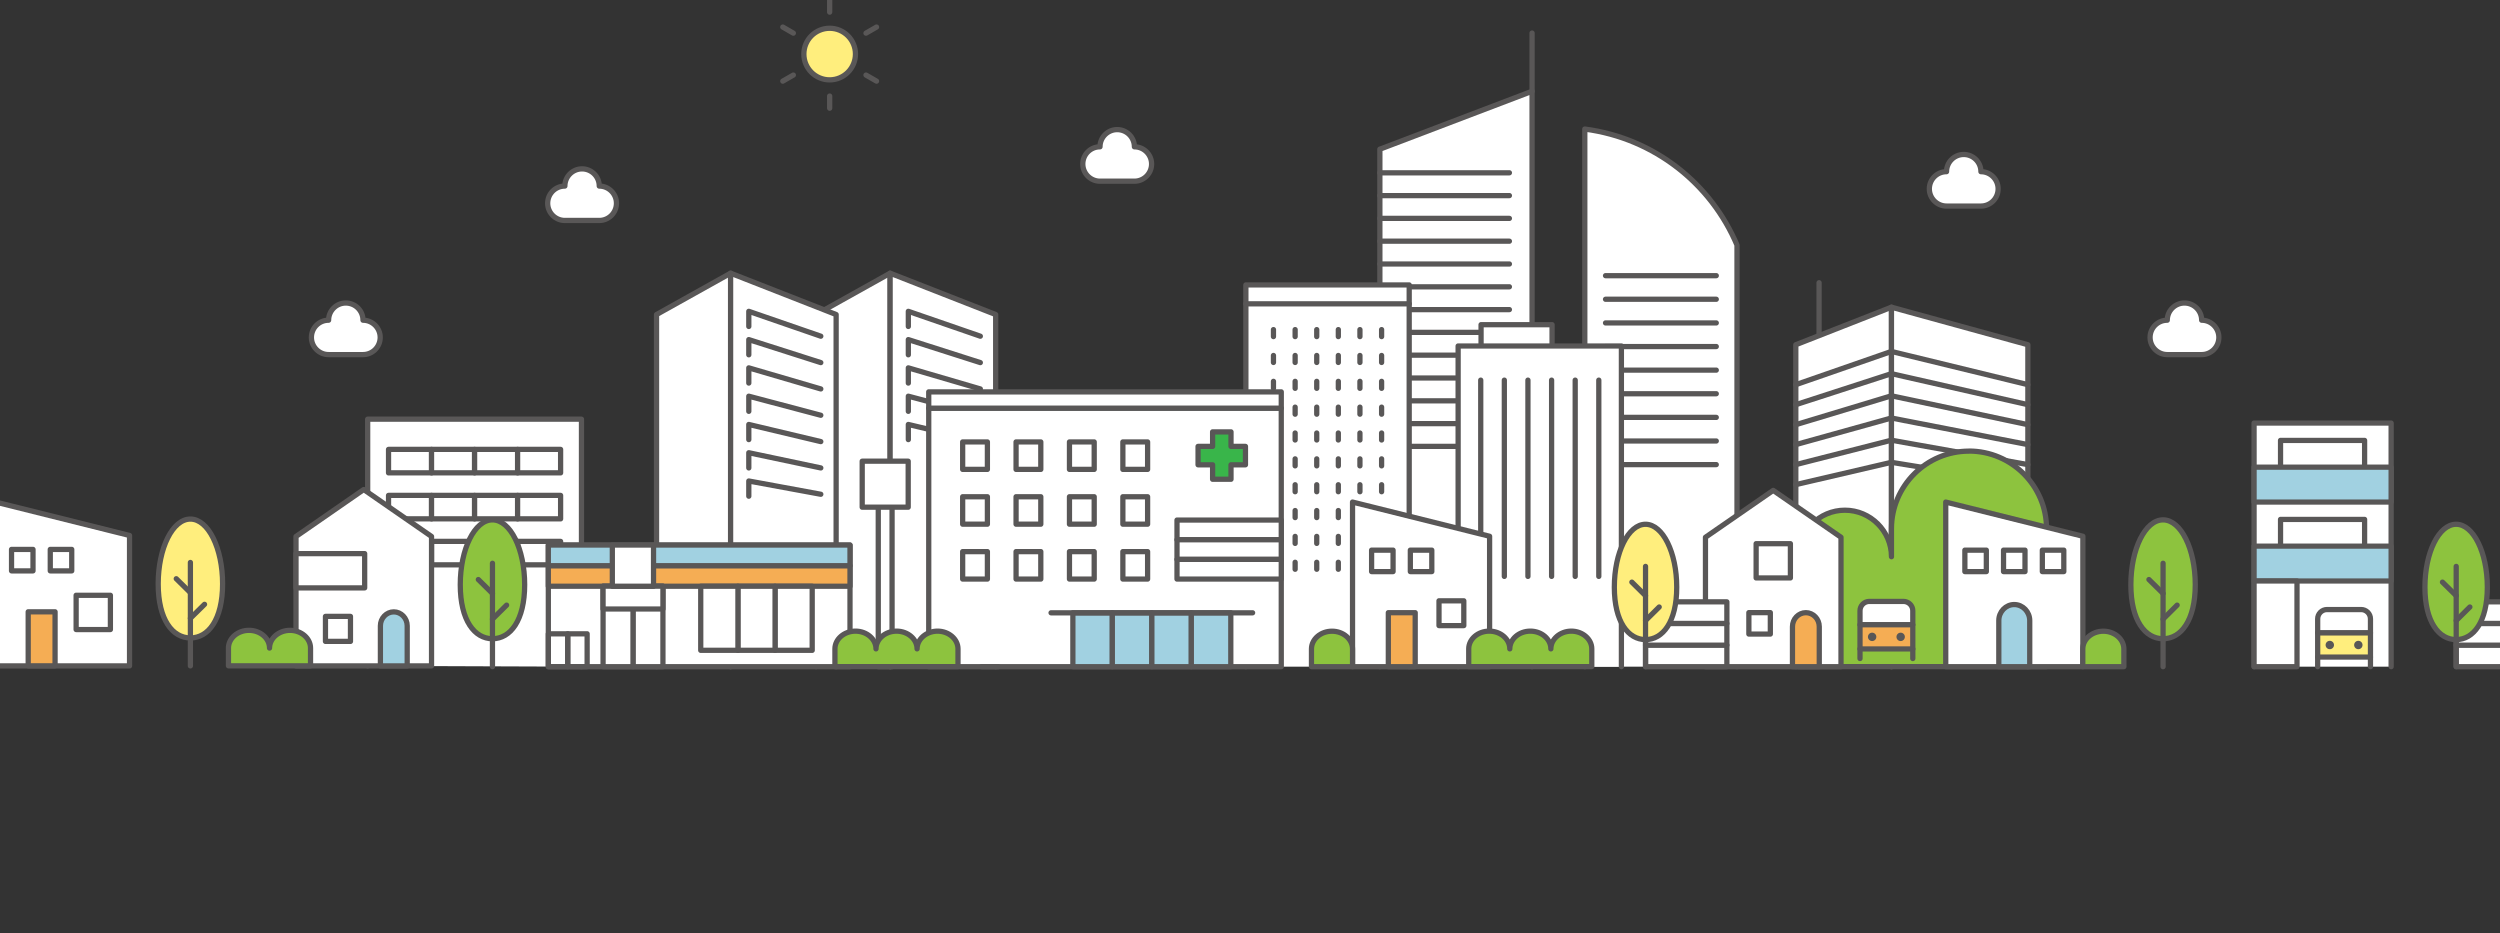 <?xml version="1.0" encoding="UTF-8"?>
<svg id="_レイヤー_2" data-name="レイヤー 2" xmlns="http://www.w3.org/2000/svg" xmlns:xlink="http://www.w3.org/1999/xlink" viewBox="0 0 375 140">
  <rect x="0" y="0" width="375" height="140" fill="#333333" stroke="none"/>
  <defs>
    <style>
      .cls-1, .cls-2 {
        fill: none;
      }

      .cls-3 {
        fill-rule: evenodd;
      }

      .cls-3, .cls-4 {
        fill: #fff;
      }

      .cls-3, .cls-4, .cls-5, .cls-6, .cls-7, .cls-8, .cls-9, .cls-2 {
        stroke: #595757;
        stroke-linecap: round;
        stroke-linejoin: round;
        stroke-width: .79px;
      }

      .cls-5 {
        fill: #f5ad54;
      }

      .cls-6 {
        fill: #a1d1e1;
      }

      .cls-7 {
        fill: #ffee7d;
      }

      .cls-8 {
        fill: #8dc33e;
      }

      .cls-10 {
        fill: #595757;
      }

      .cls-9 {
        fill: #39b54a;
      }

      .cls-11 {
        clip-path: url(#clippath);
      }
    </style>
    <clipPath id="clippath">
      <rect class="cls-1" width="375" height="140"/>
    </clipPath>
  </defs>
  <g id="photo">
    <g class="cls-11">
      <g>
        <g>
          <polyline class="cls-4" points="55.15 99.88 55.15 62.88 87.22 62.88 87.22 100"/>
          <g>
            <rect class="cls-4" x="58.28" y="67.41" width="6.45" height="3.52"/>
            <rect class="cls-4" x="64.73" y="67.41" width="6.45" height="3.52"/>
            <rect class="cls-4" x="71.19" y="67.41" width="6.45" height="3.52"/>
            <rect class="cls-4" x="77.64" y="67.41" width="6.45" height="3.52"/>
          </g>
          <g>
            <rect class="cls-4" x="58.28" y="74.31" width="6.45" height="3.52"/>
            <rect class="cls-4" x="64.73" y="74.31" width="6.45" height="3.52"/>
            <rect class="cls-4" x="71.19" y="74.31" width="6.45" height="3.52"/>
            <rect class="cls-4" x="77.64" y="74.31" width="6.45" height="3.52"/>
          </g>
          <g>
            <rect class="cls-4" x="58.28" y="81.21" width="6.45" height="3.52"/>
            <rect class="cls-4" x="64.73" y="81.21" width="6.45" height="3.52"/>
            <rect class="cls-4" x="71.19" y="81.21" width="6.45" height="3.52"/>
            <rect class="cls-4" x="77.64" y="81.21" width="6.45" height="3.52"/>
          </g>
        </g>
        <g>
          <polygon class="cls-4" points="44.4 99.88 64.73 99.88 64.73 80.47 54.56 73.43 44.4 80.47 44.4 99.88"/>
          <path class="cls-6" d="M61.08,99.88v-6.01c0-1.15-.91-2.09-2.01-2.09s-2.01.94-2.01,2.09v6.01h4.03Z"/>
          <rect class="cls-4" x="44.4" y="83.03" width="10.3" height="5.14" transform="translate(99.1 171.21) rotate(180)"/>
          <rect class="cls-4" x="48.82" y="92.47" width="3.75" height="3.75" transform="translate(101.39 188.68) rotate(180)"/>
        </g>
        <path class="cls-8" d="M43.51,94.55c-1.69,0-3.08,1.2-3.08,2.66,0-1.46-1.38-2.66-3.08-2.66s-3.08,1.2-3.08,2.66v2.66h12.31v-2.66c0-1.46-1.38-2.66-3.08-2.66Z"/>
        <g>
          <path class="cls-7" d="M23.73,87.59c0,5.38,2.16,8.1,4.83,8.1s4.83-2.72,4.83-8.1-2.16-9.73-4.83-9.73-4.83,4.36-4.83,9.73Z"/>
          <g>
            <line class="cls-2" x1="28.56" y1="99.88" x2="28.56" y2="84.37"/>
            <line class="cls-2" x1="28.56" y1="92.74" x2="30.68" y2="90.65"/>
            <line class="cls-2" x1="28.56" y1="88.9" x2="26.44" y2="86.81"/>
          </g>
        </g>
        <g>
          <polyline class="cls-4" points="122.41 100 122.41 47.18 133.52 40.98 133.52 100"/>
          <polyline class="cls-4" points="149.35 100 149.35 47.18 133.52 40.98 133.52 100"/>
          <g>
            <polyline class="cls-4" points="136.25 48.97 136.25 46.7 147.05 50.43"/>
            <polyline class="cls-2" points="136.25 53.22 136.25 50.94 147.05 54.39"/>
            <polyline class="cls-2" points="136.25 57.46 136.25 55.18 147.05 58.34"/>
            <polyline class="cls-2" points="136.25 61.7 136.25 59.43 147.05 62.29"/>
            <polyline class="cls-2" points="136.25 65.94 136.25 63.67 147.05 66.24"/>
          </g>
        </g>
        <g>
          <polyline class="cls-4" points="98.48 100 98.48 47.18 109.59 40.98 109.59 100"/>
          <polyline class="cls-4" points="125.42 100 125.42 47.18 109.59 40.98 109.59 100"/>
          <g>
            <polyline class="cls-4" points="112.32 48.97 112.32 46.7 123.12 50.43"/>
            <polyline class="cls-2" points="112.32 53.22 112.32 50.94 123.12 54.39"/>
            <polyline class="cls-2" points="112.32 57.46 112.32 55.18 123.12 58.34"/>
            <polyline class="cls-2" points="112.32 61.7 112.32 59.43 123.12 62.29"/>
            <polyline class="cls-2" points="112.32 65.94 112.32 63.67 123.12 66.24"/>
            <polyline class="cls-2" points="112.32 70.19 112.32 67.91 123.12 70.19"/>
            <polyline class="cls-2" points="112.32 74.43 112.32 72.15 123.12 74.14"/>
          </g>
        </g>
        <g>
          <polyline class="cls-4" points="206.98 100 206.98 22.38 229.81 13.69 229.81 100"/>
          <line class="cls-2" x1="229.81" y1="4.96" x2="229.81" y2="13.69"/>
          <g>
            <line class="cls-2" x1="206.98" y1="63.54" x2="226.41" y2="63.54"/>
            <line class="cls-2" x1="206.98" y1="66.96" x2="226.41" y2="66.96"/>
            <line class="cls-2" x1="206.98" y1="25.92" x2="226.41" y2="25.92"/>
            <line class="cls-2" x1="206.98" y1="29.34" x2="226.41" y2="29.34"/>
            <line class="cls-2" x1="206.98" y1="32.76" x2="226.41" y2="32.76"/>
            <line class="cls-2" x1="206.98" y1="36.18" x2="226.41" y2="36.18"/>
            <line class="cls-2" x1="206.98" y1="39.6" x2="226.41" y2="39.6"/>
            <line class="cls-2" x1="206.98" y1="43.02" x2="226.41" y2="43.02"/>
            <line class="cls-2" x1="206.98" y1="46.44" x2="226.41" y2="46.44"/>
            <line class="cls-2" x1="206.98" y1="49.86" x2="226.41" y2="49.86"/>
            <line class="cls-2" x1="206.98" y1="53.28" x2="226.41" y2="53.28"/>
            <line class="cls-2" x1="206.98" y1="56.7" x2="226.41" y2="56.7"/>
            <line class="cls-2" x1="206.98" y1="60.12" x2="226.41" y2="60.12"/>
          </g>
        </g>
        <g>
          <line class="cls-2" x1="272.86" y1="42.41" x2="272.86" y2="52.49"/>
          <g>
            <g>
              <polyline class="cls-4" points="269.37 100 269.37 51.71 283.72 46.08 283.72 100"/>
              <polyline class="cls-4" points="304.18 100 304.18 51.71 283.72 46.08 283.72 100"/>
            </g>
            <g>
              <line class="cls-2" x1="304.18" y1="57.7" x2="283.72" y2="52.72"/>
              <line class="cls-2" x1="304.18" y1="60.7" x2="283.72" y2="56.05"/>
              <line class="cls-2" x1="304.18" y1="63.7" x2="283.71" y2="59.37"/>
              <line class="cls-2" x1="304.18" y1="66.69" x2="283.71" y2="62.7"/>
              <line class="cls-2" x1="304.18" y1="69.69" x2="283.71" y2="66.03"/>
              <line class="cls-2" x1="304.18" y1="72.69" x2="283.71" y2="69.35"/>
            </g>
            <g>
              <line class="cls-2" x1="269.37" y1="57.7" x2="283.7" y2="52.72"/>
              <line class="cls-2" x1="269.37" y1="60.7" x2="283.71" y2="56.05"/>
              <line class="cls-2" x1="269.37" y1="63.7" x2="283.71" y2="59.37"/>
              <line class="cls-2" x1="269.37" y1="66.69" x2="283.71" y2="62.7"/>
              <line class="cls-2" x1="269.37" y1="69.69" x2="283.71" y2="66.03"/>
              <line class="cls-2" x1="269.37" y1="72.69" x2="283.71" y2="69.35"/>
            </g>
          </g>
        </g>
        <g>
          <path class="cls-4" d="M237.72,100V19.36c10.5,1.38,18.97,8.26,22.83,17.4v63.24"/>
          <g>
            <line class="cls-2" x1="257.44" y1="41.35" x2="240.83" y2="41.35"/>
            <line class="cls-2" x1="257.44" y1="44.89" x2="240.83" y2="44.89"/>
            <line class="cls-2" x1="257.44" y1="48.44" x2="240.83" y2="48.44"/>
            <line class="cls-2" x1="257.44" y1="51.98" x2="240.83" y2="51.98"/>
            <line class="cls-2" x1="257.44" y1="55.52" x2="240.83" y2="55.52"/>
            <line class="cls-2" x1="257.44" y1="59.06" x2="240.83" y2="59.06"/>
            <line class="cls-2" x1="257.44" y1="62.61" x2="240.83" y2="62.61"/>
            <line class="cls-2" x1="257.44" y1="66.15" x2="240.83" y2="66.15"/>
            <line class="cls-2" x1="257.44" y1="69.69" x2="240.83" y2="69.69"/>
          </g>
        </g>
        <g>
          <g>
            <polyline class="cls-4" points="186.88 100 186.88 42.74 211.38 42.74 211.38 100"/>
            <line class="cls-4" x1="186.88" y1="45.57" x2="211.38" y2="45.57"/>
          </g>
          <g>
            <g>
              <line class="cls-2" x1="191.02" y1="50.49" x2="191.02" y2="49.44"/>
              <line class="cls-2" x1="194.27" y1="50.49" x2="194.27" y2="49.44"/>
              <line class="cls-2" x1="197.51" y1="50.49" x2="197.51" y2="49.44"/>
              <line class="cls-2" x1="200.75" y1="50.49" x2="200.75" y2="49.44"/>
              <line class="cls-2" x1="203.99" y1="50.49" x2="203.99" y2="49.44"/>
              <line class="cls-2" x1="207.24" y1="50.49" x2="207.24" y2="49.44"/>
            </g>
            <g>
              <line class="cls-2" x1="191.02" y1="54.37" x2="191.02" y2="53.32"/>
              <line class="cls-2" x1="194.27" y1="54.37" x2="194.27" y2="53.32"/>
              <line class="cls-2" x1="197.51" y1="54.37" x2="197.51" y2="53.32"/>
              <line class="cls-2" x1="200.75" y1="54.37" x2="200.75" y2="53.32"/>
              <line class="cls-2" x1="203.99" y1="54.37" x2="203.99" y2="53.32"/>
              <line class="cls-2" x1="207.24" y1="54.37" x2="207.24" y2="53.32"/>
            </g>
            <g>
              <line class="cls-2" x1="191.02" y1="58.25" x2="191.02" y2="57.2"/>
              <line class="cls-2" x1="194.27" y1="58.25" x2="194.27" y2="57.2"/>
              <line class="cls-2" x1="197.51" y1="58.25" x2="197.51" y2="57.2"/>
              <line class="cls-2" x1="200.75" y1="58.25" x2="200.75" y2="57.2"/>
              <line class="cls-2" x1="203.99" y1="58.25" x2="203.99" y2="57.2"/>
              <line class="cls-2" x1="207.24" y1="58.25" x2="207.24" y2="57.2"/>
            </g>
            <g>
              <line class="cls-2" x1="191.02" y1="62.13" x2="191.02" y2="61.07"/>
              <line class="cls-2" x1="194.27" y1="62.13" x2="194.27" y2="61.07"/>
              <line class="cls-2" x1="197.51" y1="62.13" x2="197.51" y2="61.07"/>
              <line class="cls-2" x1="200.75" y1="62.13" x2="200.75" y2="61.07"/>
              <line class="cls-2" x1="203.99" y1="62.13" x2="203.99" y2="61.07"/>
              <line class="cls-2" x1="207.24" y1="62.13" x2="207.24" y2="61.07"/>
            </g>
            <g>
              <line class="cls-2" x1="191.02" y1="66" x2="191.02" y2="64.95"/>
              <line class="cls-2" x1="194.27" y1="66" x2="194.27" y2="64.95"/>
              <line class="cls-2" x1="197.51" y1="66" x2="197.51" y2="64.95"/>
              <line class="cls-2" x1="200.75" y1="66" x2="200.75" y2="64.95"/>
              <line class="cls-2" x1="203.99" y1="66" x2="203.99" y2="64.95"/>
              <line class="cls-2" x1="207.24" y1="66" x2="207.24" y2="64.95"/>
            </g>
            <g>
              <line class="cls-2" x1="191.02" y1="69.88" x2="191.02" y2="68.83"/>
              <line class="cls-2" x1="194.27" y1="69.88" x2="194.27" y2="68.83"/>
              <line class="cls-2" x1="197.51" y1="69.88" x2="197.51" y2="68.83"/>
              <line class="cls-2" x1="200.75" y1="69.88" x2="200.75" y2="68.83"/>
              <line class="cls-2" x1="203.99" y1="69.88" x2="203.99" y2="68.83"/>
              <line class="cls-2" x1="207.24" y1="69.88" x2="207.24" y2="68.83"/>
            </g>
            <g>
              <line class="cls-2" x1="191.02" y1="73.76" x2="191.02" y2="72.71"/>
              <line class="cls-2" x1="194.27" y1="73.76" x2="194.27" y2="72.71"/>
              <line class="cls-2" x1="197.51" y1="73.76" x2="197.51" y2="72.71"/>
              <line class="cls-2" x1="200.75" y1="73.76" x2="200.75" y2="72.71"/>
              <line class="cls-2" x1="203.99" y1="73.76" x2="203.99" y2="72.71"/>
              <line class="cls-2" x1="207.24" y1="73.76" x2="207.24" y2="72.71"/>
            </g>
            <g>
              <line class="cls-2" x1="191.02" y1="77.64" x2="191.02" y2="76.58"/>
              <line class="cls-2" x1="194.27" y1="77.64" x2="194.27" y2="76.58"/>
              <line class="cls-2" x1="197.51" y1="77.64" x2="197.51" y2="76.58"/>
              <line class="cls-2" x1="200.75" y1="77.64" x2="200.75" y2="76.58"/>
              <line class="cls-2" x1="203.99" y1="77.64" x2="203.99" y2="76.58"/>
              <line class="cls-2" x1="207.24" y1="77.64" x2="207.24" y2="76.58"/>
            </g>
            <g>
              <line class="cls-2" x1="191.02" y1="81.51" x2="191.02" y2="80.46"/>
              <line class="cls-2" x1="194.27" y1="81.51" x2="194.27" y2="80.46"/>
              <line class="cls-2" x1="197.51" y1="81.51" x2="197.51" y2="80.46"/>
              <line class="cls-2" x1="200.75" y1="81.51" x2="200.75" y2="80.46"/>
              <line class="cls-2" x1="203.99" y1="81.51" x2="203.99" y2="80.46"/>
              <line class="cls-2" x1="207.24" y1="81.51" x2="207.24" y2="80.46"/>
            </g>
            <g>
              <line class="cls-2" x1="191.02" y1="85.39" x2="191.02" y2="84.34"/>
              <line class="cls-2" x1="194.27" y1="85.39" x2="194.27" y2="84.34"/>
              <line class="cls-2" x1="197.51" y1="85.39" x2="197.51" y2="84.34"/>
              <line class="cls-2" x1="200.75" y1="85.39" x2="200.75" y2="84.34"/>
              <line class="cls-2" x1="203.99" y1="85.39" x2="203.99" y2="84.34"/>
              <line class="cls-2" x1="207.24" y1="85.39" x2="207.24" y2="84.34"/>
            </g>
          </g>
        </g>
        <g>
          <g>
            <rect class="cls-4" x="222.16" y="48.7" width="10.65" height="4.21"/>
            <polyline class="cls-4" points="218.72 100 218.72 51.9 243.21 51.9 243.21 100"/>
          </g>
          <g>
            <line class="cls-2" x1="222.11" y1="86.46" x2="222.11" y2="57.02"/>
            <line class="cls-2" x1="225.65" y1="86.46" x2="225.65" y2="57.02"/>
            <line class="cls-2" x1="229.19" y1="86.46" x2="229.19" y2="57.02"/>
            <line class="cls-2" x1="232.74" y1="86.46" x2="232.74" y2="57.02"/>
            <line class="cls-2" x1="236.28" y1="86.46" x2="236.28" y2="57.02"/>
            <line class="cls-2" x1="239.82" y1="86.46" x2="239.82" y2="57.02"/>
          </g>
        </g>
        <g>
          <path class="cls-8" d="M319.63,87.71c0,5.38,2.16,8.1,4.83,8.1s4.83-2.72,4.83-8.1-2.16-9.73-4.83-9.73-4.83,4.36-4.83,9.73Z"/>
          <g>
            <line class="cls-2" x1="324.46" y1="100" x2="324.46" y2="84.49"/>
            <line class="cls-2" x1="324.46" y1="92.87" x2="326.57" y2="90.77"/>
            <line class="cls-2" x1="324.46" y1="89.02" x2="322.34" y2="86.93"/>
          </g>
        </g>
        <g>
          <path class="cls-8" d="M69.04,87.71c0,5.38,2.16,8.1,4.83,8.1s4.83-2.72,4.83-8.1-2.16-9.73-4.83-9.73-4.83,4.36-4.83,9.73Z"/>
          <g>
            <line class="cls-2" x1="73.87" y1="100" x2="73.87" y2="84.49"/>
            <line class="cls-2" x1="73.87" y1="92.87" x2="75.99" y2="90.77"/>
            <line class="cls-2" x1="73.87" y1="89.02" x2="71.75" y2="86.93"/>
          </g>
        </g>
        <path class="cls-3" d="M89.89,33.07c1.43,0,2.58-1.16,2.58-2.58s-1.16-2.58-2.58-2.58c0-1.43-1.16-2.58-2.58-2.58s-2.58,1.16-2.58,2.58c-1.43,0-2.58,1.16-2.58,2.58s1.16,2.58,2.58,2.58h5.16Z"/>
        <path class="cls-3" d="M54.45,53.19c1.43,0,2.58-1.16,2.58-2.58s-1.16-2.58-2.58-2.58c0-1.43-1.16-2.58-2.58-2.58s-2.58,1.16-2.58,2.58c-1.43,0-2.58,1.16-2.58,2.58s1.16,2.58,2.58,2.58h5.16Z"/>
        <path class="cls-3" d="M330.25,53.19c1.43,0,2.58-1.16,2.58-2.58s-1.16-2.58-2.58-2.58c0-1.43-1.16-2.58-2.58-2.58s-2.58,1.16-2.58,2.58c-1.43,0-2.58,1.16-2.58,2.58s1.16,2.58,2.58,2.58h5.16Z"/>
        <path class="cls-3" d="M297.14,30.91c1.43,0,2.58-1.16,2.58-2.58s-1.16-2.58-2.58-2.58c0-1.43-1.16-2.58-2.58-2.58s-2.58,1.16-2.58,2.58c-1.43,0-2.58,1.16-2.58,2.58s1.16,2.58,2.58,2.58h5.16Z"/>
        <path class="cls-3" d="M170.16,27.18c1.43,0,2.58-1.16,2.58-2.58s-1.16-2.58-2.58-2.58c0-1.43-1.16-2.58-2.58-2.58s-2.58,1.16-2.58,2.58c-1.43,0-2.58,1.16-2.58,2.58s1.16,2.58,2.58,2.58h5.16Z"/>
        <path class="cls-8" d="M295.35,67.67c-6.4,0-11.63,5.23-11.63,11.63v4.21c0-3.84-3.14-6.98-6.98-6.98s-6.98,3.14-6.98,6.98v16.48h37.22v-20.7c0-6.4-5.23-11.63-11.63-11.63Z"/>
        <g>
          <g>
            <polygon class="cls-4" points="255.82 100 276.15 100 276.15 80.59 265.98 73.56 255.82 80.59 255.82 100"/>
            <rect class="cls-4" x="262.34" y="91.9" width="3.22" height="3.22" transform="translate(527.89 187.01) rotate(180)"/>
            <path class="cls-5" d="M272.89,100v-6.01c0-1.15-.91-2.09-2.01-2.09s-2.01.94-2.01,2.09v6.01h4.03Z"/>
            <rect class="cls-4" x="263.41" y="81.55" width="5.14" height="5.14" transform="translate(531.97 168.24) rotate(180)"/>
          </g>
          <rect class="cls-4" x="246.83" y="96.76" width="12.2" height="3.24" transform="translate(505.86 196.76) rotate(180)"/>
          <rect class="cls-4" x="246.83" y="93.52" width="12.2" height="3.24" transform="translate(505.86 190.29) rotate(180)"/>
          <rect class="cls-4" x="246.83" y="90.29" width="12.2" height="3.24" transform="translate(505.86 183.81) rotate(180)"/>
          <g>
            <path class="cls-7" d="M242.15,88.08c0,5.21,2.1,7.86,4.68,7.86s4.68-2.64,4.68-7.86-2.1-9.44-4.68-9.44-4.68,4.23-4.68,9.44Z"/>
            <g>
              <line class="cls-2" x1="246.83" y1="100" x2="246.83" y2="84.96"/>
              <line class="cls-2" x1="246.83" y1="93.08" x2="248.88" y2="91.05"/>
              <line class="cls-2" x1="246.83" y1="89.35" x2="244.78" y2="87.32"/>
            </g>
          </g>
        </g>
        <g>
          <g>
            <polygon class="cls-4" points="291.86 100 312.43 100 312.43 80.44 291.86 75.31 291.86 100"/>
            <g>
              <rect class="cls-4" x="300.54" y="82.53" width="3.22" height="3.22" transform="translate(604.29 168.27) rotate(180)"/>
              <rect class="cls-4" x="294.73" y="82.53" width="3.22" height="3.22" transform="translate(592.68 168.27) rotate(180)"/>
              <rect class="cls-4" x="306.34" y="82.53" width="3.22" height="3.22" transform="translate(615.91 168.27) rotate(180)"/>
            </g>
          </g>
          <path class="cls-6" d="M304.46,100v-6.91c0-1.32-1.04-2.41-2.32-2.41s-2.32,1.08-2.32,2.41v6.91h4.63Z"/>
        </g>
        <g>
          <polygon class="cls-4" points="202.88 100 223.44 100 223.44 80.44 202.88 75.31 202.88 100"/>
          <g>
            <rect class="cls-4" x="215.85" y="90.12" width="3.72" height="3.72" transform="translate(435.42 183.96) rotate(180)"/>
            <g>
              <rect class="cls-4" x="211.55" y="82.53" width="3.22" height="3.22" transform="translate(426.32 168.27) rotate(180)"/>
              <rect class="cls-4" x="205.75" y="82.53" width="3.22" height="3.22" transform="translate(414.71 168.27) rotate(180)"/>
              <rect class="cls-5" x="208.24" y="91.9" width="4.03" height="8.1" transform="translate(420.52 191.9) rotate(180)"/>
            </g>
          </g>
        </g>
        <path class="cls-8" d="M235.71,94.67c-1.69,0-3.08,1.2-3.08,2.66,0-1.46-1.38-2.66-3.08-2.66s-3.08,1.2-3.08,2.66c0-1.46-1.38-2.66-3.08-2.66s-3.08,1.2-3.08,2.66v2.66h18.46v-2.66c0-1.46-1.38-2.66-3.08-2.66Z"/>
        <g>
          <path class="cls-7" d="M128.32,8.11c0,2.13-1.73,3.87-3.87,3.87s-3.87-1.73-3.87-3.87,1.73-3.87,3.87-3.87,3.87,1.73,3.87,3.87Z"/>
          <g>
            <line class="cls-2" x1="124.45" y1="1.82" x2="124.45"/>
            <line class="cls-2" x1="124.45" y1="14.41" x2="124.45" y2="16.23"/>
          </g>
          <g>
            <line class="cls-2" x1="119" y1="4.97" x2="117.42" y2="4.06"/>
            <line class="cls-2" x1="129.9" y1="11.26" x2="131.48" y2="12.17"/>
          </g>
          <g>
            <line class="cls-2" x1="119" y1="11.26" x2="117.42" y2="12.17"/>
            <line class="cls-2" x1="129.9" y1="4.97" x2="131.48" y2="4.06"/>
          </g>
        </g>
        <g>
          <polygon class="cls-4" points="-1.13 99.88 19.43 99.88 19.43 80.32 -1.13 75.19 -1.13 99.88"/>
          <g>
            <rect class="cls-4" x="11.42" y="89.29" width="5.14" height="5.14" transform="translate(27.98 183.72) rotate(180)"/>
            <g>
              <rect class="cls-4" x="7.54" y="82.4" width="3.22" height="3.22" transform="translate(18.3 168.03) rotate(180)"/>
              <rect class="cls-4" x="1.73" y="82.4" width="3.22" height="3.22" transform="translate(6.68 168.03) rotate(180)"/>
              <rect class="cls-5" x="4.23" y="91.78" width="4.03" height="8.1" transform="translate(12.49 191.65) rotate(180)"/>
            </g>
          </g>
        </g>
        <path class="cls-8" d="M202.88,100v-2.66c0-1.46-1.38-2.66-3.08-2.66s-3.08,1.2-3.08,2.66v2.66h6.15Z"/>
        <path class="cls-8" d="M318.58,100v-2.66c0-1.46-1.38-2.66-3.08-2.66s-3.08,1.2-3.08,2.66v2.66h6.15Z"/>
        <g>
          <path class="cls-4" d="M279,93.71v-2.1c0-.77.63-1.4,1.4-1.4h5.12c.77,0,1.4.63,1.4,1.4v2.1h-7.92Z"/>
          <line class="cls-2" x1="279" y1="97.34" x2="279" y2="98.78"/>
          <rect class="cls-5" x="279" y="93.71" width="7.92" height="3.63"/>
          <path class="cls-10" d="M281.45,95.53c0,.35-.28.63-.63.63s-.63-.28-.63-.63.28-.63.63-.63.63.28.63.63Z"/>
          <line class="cls-2" x1="286.92" y1="97.34" x2="286.92" y2="98.78"/>
          <path class="cls-10" d="M284.47,95.53c0,.35.28.63.63.63s.63-.28.63-.63-.28-.63-.63-.63-.63.28-.63.63Z"/>
        </g>
        <g>
          <g>
            <g>
              <polyline class="cls-4" points="358.67 100 358.67 63.46 338.11 63.46 338.11 100"/>
              <rect class="cls-4" x="342.09" y="77.91" width="12.61" height="8.91" transform="translate(696.78 164.73) rotate(180)"/>
              <rect class="cls-6" x="338.11" y="81.92" width="20.56" height="5.23"/>
              <rect class="cls-4" x="342.09" y="66.07" width="12.61" height="8.91" transform="translate(696.78 141.04) rotate(180)"/>
              <rect class="cls-6" x="338.11" y="70.08" width="20.56" height="5.23"/>
            </g>
            <rect class="cls-4" x="338.11" y="87.15" width="6.44" height="12.85" transform="translate(682.66 187.15) rotate(180)"/>
          </g>
          <g>
            <rect class="cls-4" x="368.43" y="96.76" width="12.2" height="3.24" transform="translate(749.05 196.76) rotate(180)"/>
            <rect class="cls-4" x="368.43" y="93.52" width="12.2" height="3.24" transform="translate(749.05 190.29) rotate(180)"/>
            <rect class="cls-4" x="368.43" y="90.29" width="12.2" height="3.24" transform="translate(749.05 183.81) rotate(180)"/>
            <g>
              <path class="cls-8" d="M363.74,88.08c0,5.21,2.1,7.86,4.68,7.86s4.68-2.64,4.68-7.86-2.1-9.44-4.68-9.44-4.68,4.23-4.68,9.44Z"/>
              <g>
                <line class="cls-2" x1="368.43" y1="100" x2="368.43" y2="84.96"/>
                <line class="cls-2" x1="368.43" y1="93.08" x2="370.48" y2="91.05"/>
                <line class="cls-2" x1="368.43" y1="89.35" x2="366.37" y2="87.32"/>
              </g>
            </g>
          </g>
          <g>
            <path class="cls-4" d="M347.65,94.93v-2.1c0-.77.63-1.4,1.4-1.4h5.12c.77,0,1.4.63,1.4,1.4v2.1h-7.92Z"/>
            <line class="cls-2" x1="347.65" y1="98.57" x2="347.65" y2="100"/>
            <rect class="cls-7" x="347.65" y="94.93" width="7.92" height="3.63"/>
            <path class="cls-10" d="M350.1,96.75c0,.35-.28.63-.63.63s-.63-.28-.63-.63.28-.63.63-.63.63.28.63.63Z"/>
            <line class="cls-2" x1="355.57" y1="98.57" x2="355.57" y2="100"/>
            <path class="cls-10" d="M353.12,96.75c0,.35.28.63.63.63s.63-.28.63-.63-.28-.63-.63-.63-.63.28-.63.63Z"/>
          </g>
        </g>
        <g>
          <polygon class="cls-4" points="139.31 61.23 139.31 100 192.19 100 192.19 71.2 192.19 61.23 139.31 61.23"/>
          <rect class="cls-4" x="139.31" y="58.78" width="52.88" height="2.45"/>
          <g>
            <rect class="cls-6" x="160.93" y="91.92" width="5.92" height="8.08"/>
            <rect class="cls-6" x="166.85" y="91.92" width="5.92" height="8.08"/>
            <rect class="cls-6" x="172.78" y="91.92" width="5.92" height="8.08"/>
            <rect class="cls-6" x="178.7" y="91.92" width="5.92" height="8.08"/>
          </g>
          <line class="cls-2" x1="187.89" y1="91.92" x2="157.66" y2="91.92"/>
          <rect class="cls-4" x="176.55" y="78.01" width="15.64" height="2.95"/>
          <rect class="cls-4" x="176.55" y="80.96" width="15.64" height="2.95"/>
          <rect class="cls-4" x="176.55" y="83.91" width="15.64" height="2.95"/>
          <polygon class="cls-9" points="186.82 66.96 184.65 66.96 184.65 64.78 181.89 64.78 181.89 66.96 179.71 66.96 179.71 69.72 181.89 69.72 181.89 71.89 184.65 71.89 184.65 69.72 186.82 69.72 186.82 66.96"/>
          <line class="cls-4" x1="147.25" y1="100" x2="149.74" y2="100"/>
          <g>
            <rect class="cls-4" x="144.41" y="74.52" width="3.71" height="4.12" transform="translate(292.52 153.15) rotate(180)"/>
            <rect class="cls-4" x="152.42" y="74.52" width="3.71" height="4.12" transform="translate(308.54 153.15) rotate(180)"/>
            <rect class="cls-4" x="160.43" y="74.52" width="3.71" height="4.12" transform="translate(324.56 153.15) rotate(180)"/>
            <rect class="cls-4" x="168.44" y="74.52" width="3.71" height="4.12" transform="translate(340.58 153.15) rotate(180)"/>
          </g>
          <g>
            <rect class="cls-4" x="144.41" y="82.74" width="3.71" height="4.12" transform="translate(292.52 169.6) rotate(180)"/>
            <rect class="cls-4" x="152.42" y="82.74" width="3.71" height="4.12" transform="translate(308.54 169.6) rotate(180)"/>
            <rect class="cls-4" x="160.43" y="82.74" width="3.71" height="4.12" transform="translate(324.56 169.6) rotate(180)"/>
            <rect class="cls-4" x="168.44" y="82.74" width="3.71" height="4.12" transform="translate(340.58 169.6) rotate(180)"/>
          </g>
          <g>
            <rect class="cls-4" x="144.41" y="66.29" width="3.71" height="4.12" transform="translate(292.52 136.7) rotate(180)"/>
            <rect class="cls-4" x="152.42" y="66.29" width="3.71" height="4.12" transform="translate(308.54 136.7) rotate(180)"/>
            <rect class="cls-4" x="160.43" y="66.29" width="3.71" height="4.12" transform="translate(324.56 136.7) rotate(180)"/>
            <rect class="cls-4" x="168.44" y="66.29" width="3.71" height="4.12" transform="translate(340.58 136.7) rotate(180)"/>
          </g>
        </g>
        <g>
          <rect class="cls-4" x="82.26" y="81.76" width="45.25" height="18.24" transform="translate(209.76 181.76) rotate(180)"/>
          <rect class="cls-5" x="82.26" y="84.85" width="45.25" height="3.09" transform="translate(209.76 172.79) rotate(180)"/>
          <rect class="cls-6" x="82.26" y="81.76" width="45.25" height="3.09" transform="translate(209.76 166.61) rotate(180)"/>
          <rect class="cls-4" x="94.94" y="87.94" width="4.49" height="12.06" transform="translate(194.38 187.94) rotate(180)"/>
          <rect class="cls-4" x="90.45" y="87.94" width="4.49" height="12.06" transform="translate(185.4 187.94) rotate(180)"/>
          <rect class="cls-4" x="116.26" y="87.94" width="5.58" height="9.61" transform="translate(238.09 185.49) rotate(180)"/>
          <rect class="cls-4" x="110.68" y="87.94" width="5.58" height="9.61" transform="translate(226.94 185.49) rotate(180)"/>
          <rect class="cls-4" x="105.1" y="87.94" width="5.58" height="9.61" transform="translate(215.79 185.49) rotate(180)"/>
          <rect class="cls-2" x="82.26" y="95.07" width="2.91" height="4.93" transform="translate(167.42 195.07) rotate(180)"/>
          <rect class="cls-2" x="85.17" y="95.07" width="2.91" height="4.93" transform="translate(173.24 195.07) rotate(180)"/>
          <rect class="cls-4" x="90.45" y="87.94" width="8.98" height="3.42" transform="translate(189.89 179.29) rotate(180)"/>
          <g>
            <rect class="cls-4" x="131.75" y="71.47" width="2.07" height="28.53" transform="translate(265.56 171.47) rotate(180)"/>
            <rect class="cls-4" x="129.33" y="69.18" width="6.9" height="6.9" transform="translate(265.56 145.26) rotate(180)"/>
          </g>
          <rect class="cls-4" x="91.85" y="81.76" width="6.18" height="6.18"/>
        </g>
        <path class="cls-8" d="M140.64,94.67c-1.69,0-3.08,1.2-3.08,2.66,0-1.46-1.38-2.66-3.08-2.66s-3.08,1.2-3.08,2.66c0-1.46-1.38-2.66-3.08-2.66s-3.08,1.2-3.08,2.66v2.66h18.46v-2.66c0-1.46-1.38-2.66-3.08-2.66Z"/>
      </g>
    </g>
  </g>
</svg>